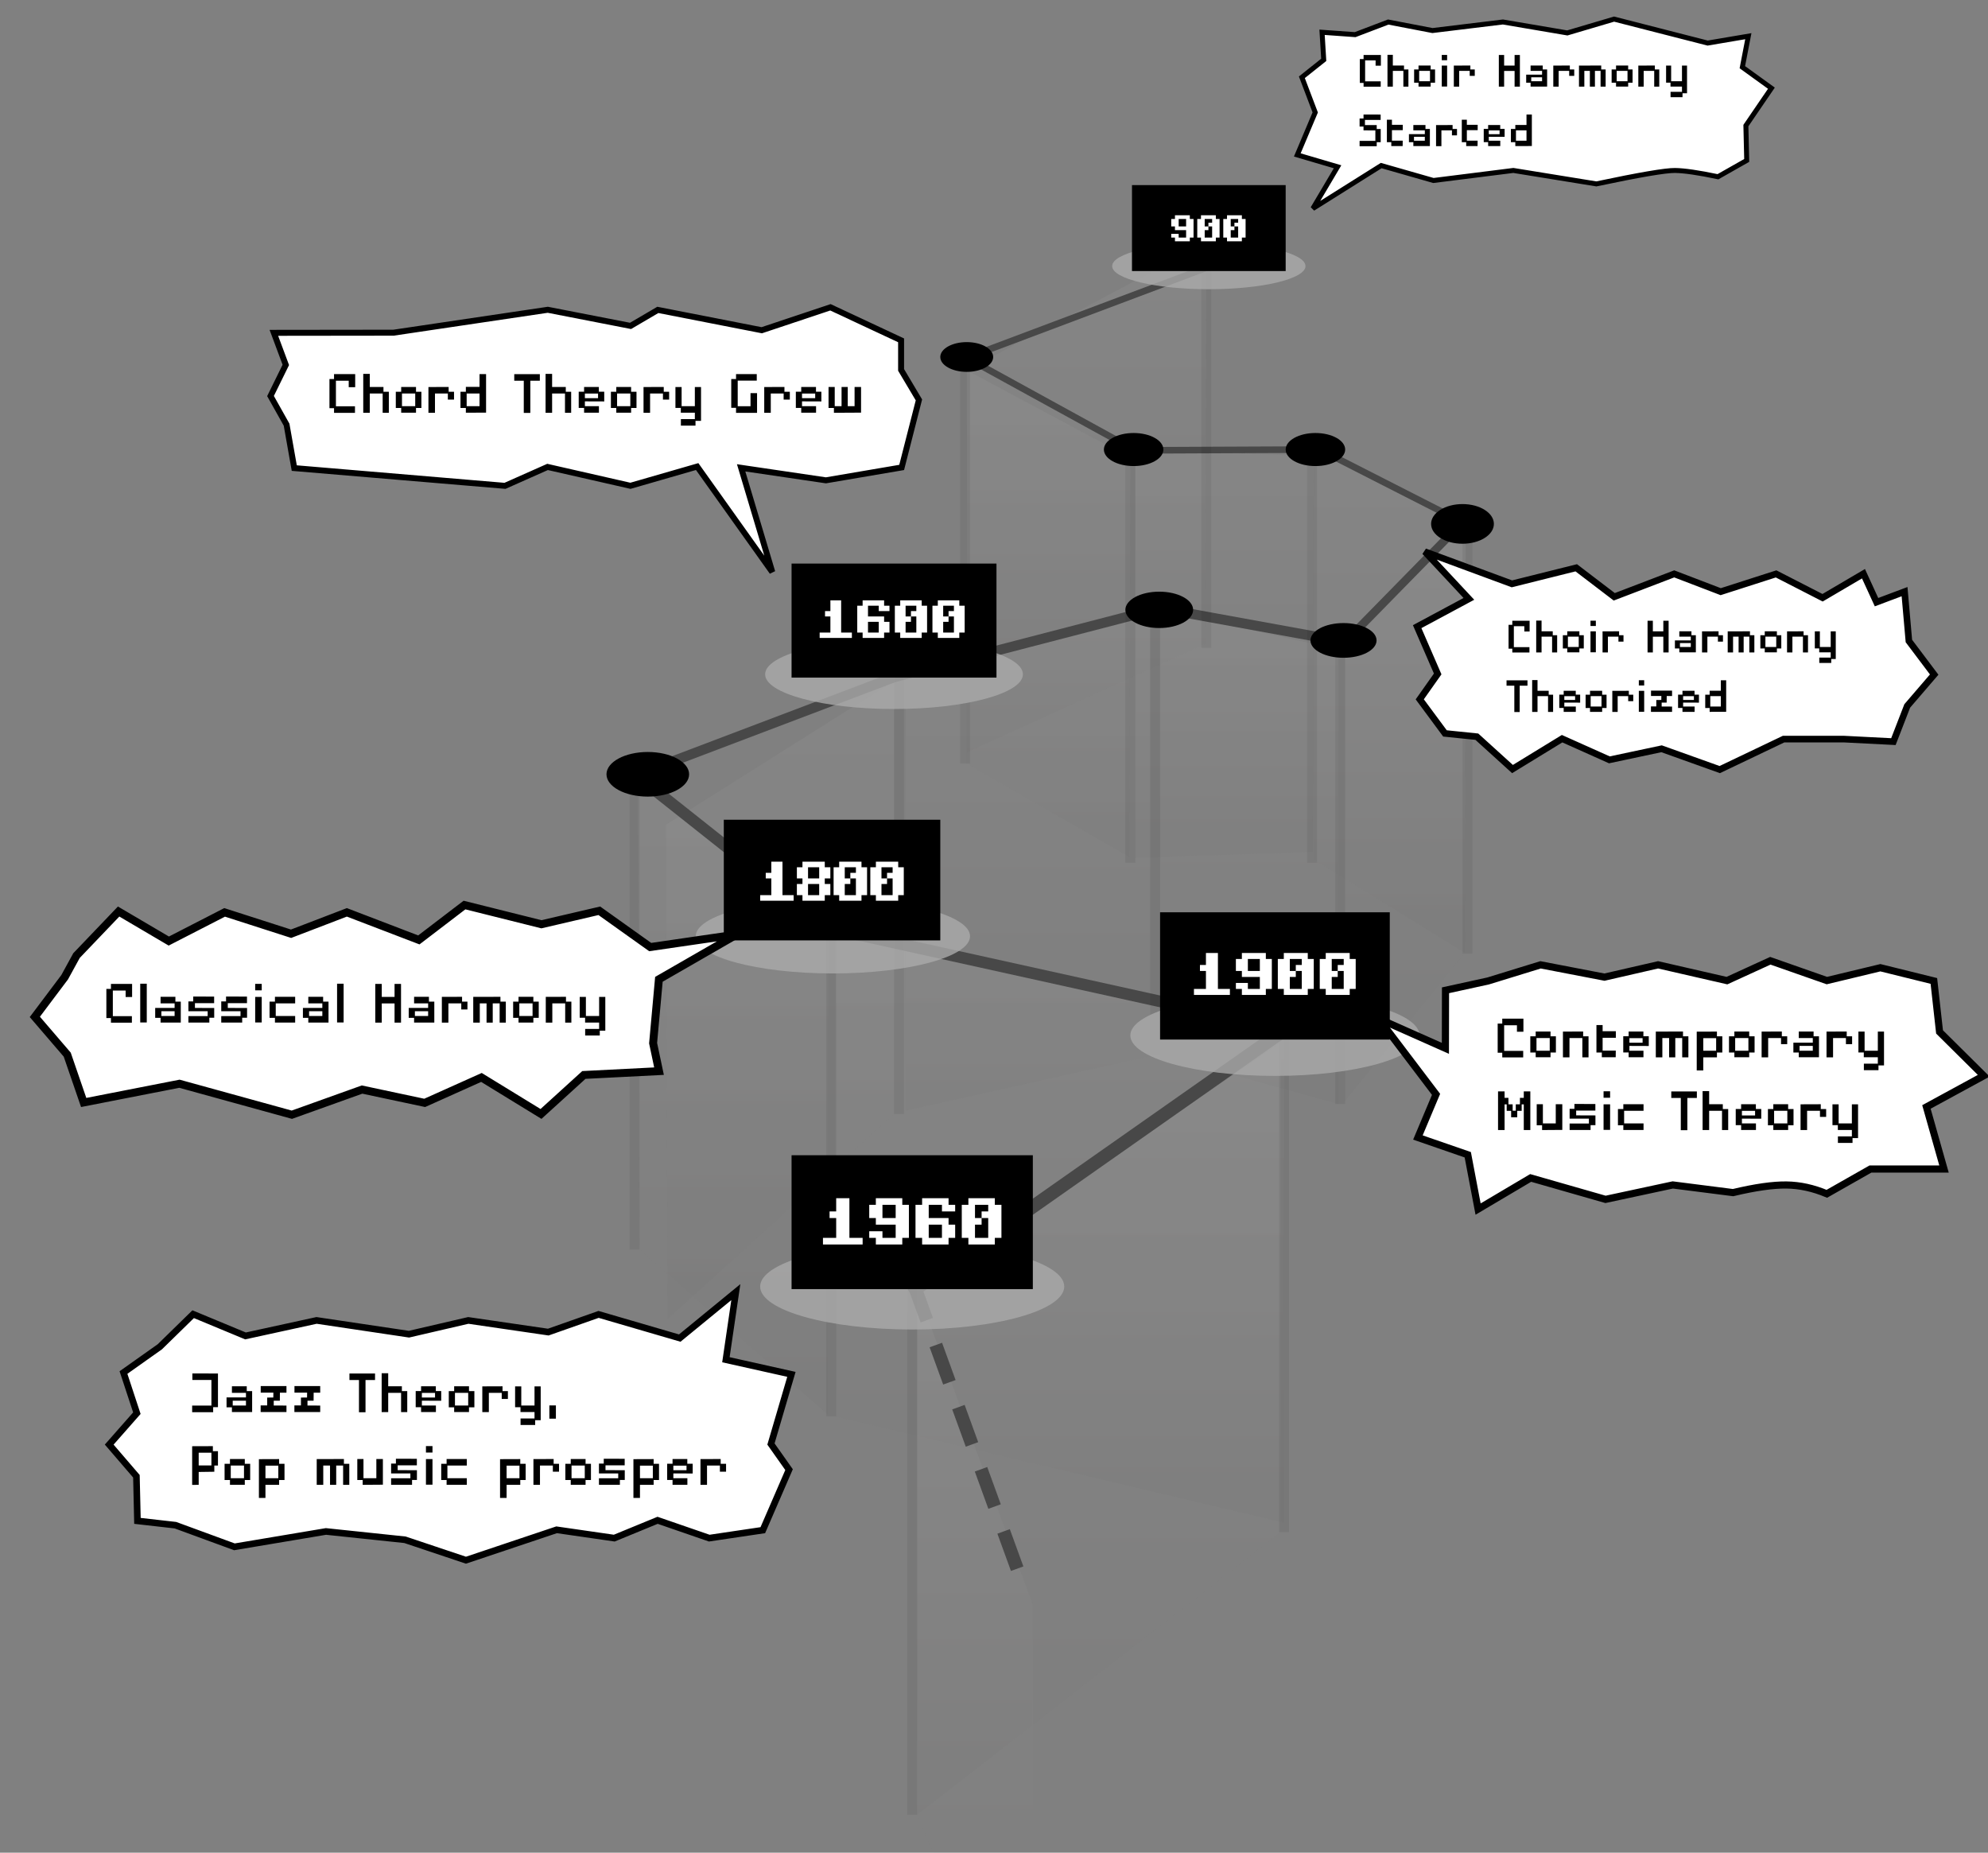 <?xml version="1.0" encoding="UTF-8"?>
<svg width="1203px" height="1121px" viewBox="0 0 1203 1121" version="1.1" xmlns="http://www.w3.org/2000/svg" xmlns:xlink="http://www.w3.org/1999/xlink">
    <rect x="0" y="0" width="1203" height="1121" fill="#808080" stroke="none"/>
    <title>intro-simplest-history_en</title>
    <defs>
        <linearGradient x1="50%" y1="0%" x2="50%" y2="100%" id="linearGradient-1">
            <stop stop-color="#D4D4D4" offset="0%"></stop>
            <stop stop-color="#5D5C5C" offset="100%"></stop>
        </linearGradient>
        <linearGradient x1="50%" y1="0%" x2="50%" y2="100%" id="linearGradient-2">
            <stop stop-color="#D4D4D4" offset="0%"></stop>
            <stop stop-color="#5D5C5C" offset="100%"></stop>
        </linearGradient>
        <linearGradient x1="50%" y1="0%" x2="50%" y2="100%" id="linearGradient-3">
            <stop stop-color="#D4D4D4" offset="0%"></stop>
            <stop stop-color="#5D5C5C" offset="100%"></stop>
        </linearGradient>
        <linearGradient x1="50%" y1="0%" x2="50%" y2="100%" id="linearGradient-4">
            <stop stop-color="#D4D4D4" offset="0%"></stop>
            <stop stop-color="#5D5C5C" offset="100%"></stop>
        </linearGradient>
        <linearGradient x1="50%" y1="0%" x2="50%" y2="100%" id="linearGradient-5">
            <stop stop-color="#D4D4D4" offset="0%"></stop>
            <stop stop-color="#5D5C5C" offset="100%"></stop>
        </linearGradient>
        <linearGradient x1="50%" y1="0%" x2="50%" y2="100%" id="linearGradient-6">
            <stop stop-color="#D4D4D4" offset="0%"></stop>
            <stop stop-color="#5D5C5C" offset="100%"></stop>
        </linearGradient>
        <linearGradient x1="50%" y1="0%" x2="50%" y2="100%" id="linearGradient-7">
            <stop stop-color="#D4D4D4" offset="0%"></stop>
            <stop stop-color="#5D5C5C" offset="100%"></stop>
        </linearGradient>
        <linearGradient x1="50%" y1="0%" x2="50%" y2="100%" id="linearGradient-8">
            <stop stop-color="#D4D4D4" offset="0%"></stop>
            <stop stop-color="#5D5C5C" offset="100%"></stop>
        </linearGradient>
        <linearGradient x1="50%" y1="0%" x2="50%" y2="100%" id="linearGradient-9">
            <stop stop-color="#D4D4D4" offset="0%"></stop>
            <stop stop-color="#5D5C5C" offset="100%"></stop>
        </linearGradient>
        <linearGradient x1="50%" y1="0%" x2="50%" y2="100%" id="linearGradient-10">
            <stop stop-color="#D4D4D4" offset="0%"></stop>
            <stop stop-color="#5D5C5C" offset="100%"></stop>
        </linearGradient>
        <linearGradient x1="50%" y1="0%" x2="50%" y2="100%" id="linearGradient-11">
            <stop stop-color="#D4D4D4" offset="0%"></stop>
            <stop stop-color="#5D5C5C" offset="100%"></stop>
        </linearGradient>
        <linearGradient x1="50%" y1="0%" x2="50%" y2="100%" id="linearGradient-12">
            <stop stop-color="#D4D4D4" offset="0%"></stop>
            <stop stop-color="#5D5C5C" offset="100%"></stop>
        </linearGradient>
    </defs>
    <g id="intro-simplest-history_en" stroke="none" stroke-width="1" fill="none" fill-rule="evenodd">
        <polygon id="glass" fill="url(#linearGradient-1)" fill-rule="nonzero" opacity="0.063" points="585 224 730 147 729.37 389.5 585 455.17"></polygon>
        <polygon id="glass" fill="url(#linearGradient-2)" fill-rule="nonzero" opacity="0.063" points="585 224 684 277 683.37 518.5 585 462"></polygon>
        <polygon id="glass" fill="url(#linearGradient-3)" fill-rule="nonzero" opacity="0.063" points="687 272 795 276 794.37 515.453 687 519"></polygon>
        <polygon id="glass" fill="url(#linearGradient-4)" fill-rule="nonzero" opacity="0.063" points="795 272 887 316 886.37 576.453 795 520"></polygon>
        <polygon id="glass" fill="url(#linearGradient-5)" fill-rule="nonzero" opacity="0.063" points="814 393 887 316 886.37 576.453 814 666"></polygon>
        <polygon id="glass" fill="url(#linearGradient-6)" fill-rule="nonzero" opacity="0.063" points="702 369 810 393 810 668 702 638"></polygon>
        <polygon id="glass" fill="url(#linearGradient-7)" fill-rule="nonzero" opacity="0.063" points="548 404 696 371 696 639 548 672"></polygon>
        <polygon id="glass" fill="url(#linearGradient-8)" fill-rule="nonzero" opacity="0.063" points="403 499 541 412 541 674 404 798"></polygon>
        <polygon id="glass" fill="url(#linearGradient-9)" fill-rule="nonzero" opacity="0.063" points="386 469 501 560 501 856 387 756"></polygon>
        <polygon id="glass" fill="url(#linearGradient-10)" fill-rule="nonzero" opacity="0.063" points="505.669 566.091 777 621.4 777 921.294 505.669 857"></polygon>
        <polygon id="glass" fill="url(#linearGradient-11)" fill-rule="nonzero" opacity="0.063" points="555 780 775 631 775 927 555 1098"></polygon>
        <polygon id="glass" fill="url(#linearGradient-12)" fill-rule="nonzero" opacity="0.063" points="555 780 625 971 625 1267 555 1098"></polygon>
        <line x1="554" y1="780" x2="778" y2="622.728" id="Line" stroke="#484848" stroke-width="8" stroke-linecap="square" fill-rule="nonzero"></line>
        <line x1="554" y1="780" x2="622" y2="967" id="Line" stroke="#484848" stroke-width="8" stroke-linecap="square" stroke-dasharray="16,24" fill-rule="nonzero"></line>
        <line x1="778" y1="622.728" x2="505.5" y2="562.5" id="Line" stroke="#484848" stroke-width="7" stroke-linecap="square" fill-rule="nonzero"></line>
        <line x1="501.5" y1="561.5" x2="385.5" y2="469.5" id="Line" stroke="#484848" stroke-width="7" stroke-linecap="square" fill-rule="nonzero"></line>
        <line x1="385" y1="469" x2="541.25" y2="409.728" id="Line" stroke="#484848" stroke-width="6" stroke-linecap="square" fill-rule="nonzero"></line>
        <polyline id="Line" stroke="#484848" stroke-width="6" stroke-linecap="square" fill-rule="nonzero" points="541.25 409.728 702 368 814 388.4"></polyline>
        <line x1="814" y1="388.4" x2="885" y2="316" id="Line" stroke="#484848" stroke-width="5" stroke-linecap="square" fill-rule="nonzero"></line>
        <polyline id="Line" stroke="#484848" stroke-width="4" stroke-linecap="square" fill-rule="nonzero" points="885 316 798.625 272 687 272.5"></polyline>
        <line x1="687" y1="272.5" x2="585" y2="216.5" id="Line" stroke="#484848" stroke-width="4" stroke-linecap="square" fill-rule="nonzero"></line>
        <line x1="585" y1="216.5" x2="730" y2="162" id="Line" stroke="#484848" stroke-width="4" stroke-linecap="square" fill-rule="nonzero"></line>
        <rect id="Rectangle" fill="#000000" fill-rule="nonzero" opacity="0.063" x="549" y="778" width="6" height="320"></rect>
        <rect id="Rectangle" fill="#000000" fill-rule="nonzero" opacity="0.063" x="774" y="627" width="6" height="300"></rect>
        <rect id="Rectangle" fill="#000000" fill-rule="nonzero" opacity="0.063" x="500" y="562" width="6" height="295"></rect>
        <rect id="Rectangle" fill="#000000" fill-rule="nonzero" opacity="0.063" x="381" y="466" width="6" height="290"></rect>
        <rect id="Rectangle" fill="#000000" fill-rule="nonzero" opacity="0.063" x="541" y="394" width="6" height="280"></rect>
        <rect id="Rectangle" fill="#000000" fill-rule="nonzero" opacity="0.063" x="696" y="368" width="6" height="270"></rect>
        <rect id="Rectangle" fill="#000000" fill-rule="nonzero" opacity="0.063" x="808" y="393" width="6" height="275"></rect>
        <rect id="Rectangle" fill="#000000" fill-rule="nonzero" opacity="0.063" x="885" y="317" width="6" height="260"></rect>
        <rect id="Rectangle" fill="#000000" fill-rule="nonzero" opacity="0.063" x="791" y="272" width="6" height="250"></rect>
        <rect id="Rectangle" fill="#000000" fill-rule="nonzero" opacity="0.063" x="681" y="272" width="6" height="250"></rect>
        <rect id="Rectangle" fill="#000000" fill-rule="nonzero" opacity="0.063" x="581" y="222" width="6" height="240"></rect>
        <rect id="Rectangle" fill="#000000" fill-rule="nonzero" opacity="0.063" x="727" y="162" width="6" height="230"></rect>
        <ellipse id="さら" fill="#AAAAAA" fill-rule="nonzero" opacity="0.8" cx="552" cy="778.45" rx="92" ry="26"></ellipse>
        <rect id="プレート" fill="#000000" fill-rule="nonzero" x="479" y="699" width="146" height="81"></rect>
        <ellipse id="さら" fill="#AAAAAA" fill-rule="nonzero" opacity="0.8" cx="771.5" cy="626.5" rx="87.5" ry="24.5"></ellipse>
        <rect id="プレート" fill="#000000" fill-rule="nonzero" x="702" y="552" width="139" height="77"></rect>
        <ellipse id="Oval" fill="#000000" fill-rule="nonzero" cx="585" cy="216" rx="16" ry="9"></ellipse>
        <ellipse id="Oval" fill="#000000" fill-rule="nonzero" cx="686" cy="272" rx="18" ry="10"></ellipse>
        <ellipse id="Oval" fill="#000000" fill-rule="nonzero" cx="796" cy="272" rx="18" ry="10"></ellipse>
        <ellipse id="Oval" fill="#000000" fill-rule="nonzero" cx="885" cy="317" rx="19" ry="12"></ellipse>
        <path d="M1165.786,333.798 L1139.126,362.36 L1170.433,379.167 L1158.011,407.786 L1168.863,423.152 L1153.601,443.772 L1134.321,445.749 L1112.744,465.33 L1082.722,446.957 L1054.111,459.764 L1022.53,453.057 L987.325,465.654 L948.693,447.214 L912.144,447.214 L882.242,448.735 L873.874,427.137 L857.566,408.169 L872.871,387.845 L875.491,357.984 L892.459,364.354 L900.354,347.139 L925.101,361.681 L953.24,347.248 L986.744,358.001 L1014.873,347.232 L1051.161,361.109 L1074.173,343.553 L1113.093,353.269 L1165.786,333.798 Z" id="Path" stroke="#000000" stroke-width="4" fill="#FFFFFF" transform="translate(1014, 398.409) scale(-1, 1) translate(-1014, -398.409) "></path>
        <ellipse id="Oval" fill="#000000" fill-rule="nonzero" cx="813" cy="387.5" rx="20" ry="10.5"></ellipse>
        <ellipse id="Oval" fill="#000000" fill-rule="nonzero" cx="392" cy="468.5" rx="25" ry="13.5"></ellipse>
        <ellipse id="Oval" fill="#000000" fill-rule="nonzero" cx="701.5" cy="369" rx="20.5" ry="11"></ellipse>
        <path d="M976.726,11.556 L1033.358,26.06 L1057.967,21.894 L1054.346,40.656 L1071.937,53.361 L1056.489,75.982 L1056.985,97.073 L1039.587,106.94 C1027.867,104.479 1019.196,103.221 1013.577,103.146 C1007.912,103.07 992.053,105.763 966.001,111.272 L966.001,111.272 L915.772,103.13 L867.423,109.213 L835.813,100.176 L794.447,126.164 L809.405,100.908 L785.035,93.734 L795.88,68.029 L787.799,46.746 L801.033,36.212 L800.017,19.529 L820.037,20.955 L840.049,13.337 L866.83,18.484 L909.455,13.299 L948.428,19.927 L976.726,11.556 Z" id="Path" stroke="#000000" stroke-width="3" fill="#FFFFFF"></path>
        <path d="M522,753 L522,749 L514,749 L514,725 L506,725 L506,733 L502,733 L502,737 L506,737 L506,749 L498,749 L498,753 L522,753 Z M546,753 L546,749 L550,749 L550,729 L546,729 L546,725 L530,725 L530,729 L526,729 L526,737 L530,737 L530,741 L542,741 L542,749 L534,749 L534,745 L526,745 L526,749 L530,749 L530,753 L546,753 Z M542,737 L534,737 L534,729 L542,729 L542,737 Z M574,753 L574,749 L578,749 L578,741 L574,741 L574,737 L562,737 L562,729 L570,729 L570,733 L578,733 L578,729 L574,729 L574,725 L558,725 L558,729 L554,729 L554,749 L558,749 L558,753 L574,753 Z M570,749 L562,749 L562,741 L570,741 L570,749 Z M602,753 L602,749 L606,749 L606,729 L602,729 L602,725 L586,725 L586,729 L582,729 L582,749 L586,749 L586,753 L602,753 Z M594,737 L590,737 L590,729 L598,729 L598,733 L594,733 L594,737 Z M594,737 L598,737 L598,749 L590,749 L590,741 L594,741 L594,737 Z" id="1960" fill="#FFFFFF" fill-rule="nonzero"></path>
        <path d="M744.25,602 L744.25,598.375 L737,598.375 L737,576.625 L729.75,576.625 L729.75,583.875 L726.125,583.875 L726.125,587.5 L729.75,587.5 L729.75,598.375 L722.5,598.375 L722.5,602 L744.25,602 Z M766,602 L766,598.375 L769.625,598.375 L769.625,580.25 L766,580.25 L766,576.625 L751.5,576.625 L751.5,580.25 L747.875,580.25 L747.875,587.5 L751.5,587.5 L751.5,591.125 L762.375,591.125 L762.375,598.375 L755.125,598.375 L755.125,594.75 L747.875,594.75 L747.875,598.375 L751.5,598.375 L751.5,602 L766,602 Z M762.375,587.5 L755.125,587.5 L755.125,580.25 L762.375,580.25 L762.375,587.5 Z M791.375,602 L791.375,598.375 L795,598.375 L795,580.25 L791.375,580.25 L791.375,576.625 L776.875,576.625 L776.875,580.25 L773.25,580.25 L773.25,598.375 L776.875,598.375 L776.875,602 L791.375,602 Z M784.125,587.5 L780.5,587.5 L780.5,580.25 L787.75,580.25 L787.75,583.875 L784.125,583.875 L784.125,587.5 Z M784.125,587.5 L787.75,587.5 L787.75,598.375 L780.5,598.375 L780.5,591.125 L784.125,591.125 L784.125,587.5 Z M816.75,602 L816.75,598.375 L820.375,598.375 L820.375,580.25 L816.75,580.25 L816.75,576.625 L802.25,576.625 L802.25,580.25 L798.625,580.25 L798.625,598.375 L802.25,598.375 L802.25,602 L816.75,602 Z M809.5,587.5 L805.875,587.5 L805.875,580.25 L813.125,580.25 L813.125,583.875 L809.5,583.875 L809.5,587.5 Z M809.5,587.5 L813.125,587.5 L813.125,598.375 L805.875,598.375 L805.875,591.125 L809.5,591.125 L809.5,587.5 Z" id="1900" fill="#FFFFFF" fill-rule="nonzero"></path>
        <path d="M1071.287,581.326 L1105.49,593.322 L1137.876,585.541 L1170.243,593.544 L1173.678,624.389 L1200.419,650.91 L1165.742,669.784 L1176.38,707.344 L1131.863,707.344 L1105.47,722.336 C1097.262,718.881 1089.125,717.108 1081.065,717.001 C1072.897,716.891 1062.112,718.419 1048.712,721.617 L1048.712,721.617 L1012.245,716.971 L971.55,725.706 L926.255,712.736 L894.437,731.574 L888.192,698.707 L858.018,688.269 L868.998,662.156 L834.291,616.382 L874.654,634.321 L874.721,599.192 L900.512,593.549 L932.235,583.789 L970.904,591.233 L1003.352,583.782 L1045.029,593.343 L1071.287,581.326 Z" id="Path" stroke="#000000" stroke-width="4.32" fill="#FFFFFF"></path>
        <path d="M79.807,618.805 L79.807,614.845 L68.279,614.845 L68.279,599.357 L76.023,599.357 L76.023,603.273 L79.939,603.273 L79.939,595.353 L67.135,595.353 L67.135,598.345 L64.363,598.345 L64.363,615.989 L67.135,615.989 L67.135,618.805 L79.807,618.805 Z M88.816,618.673 L88.816,595.221 L84.856,595.221 L84.856,618.673 L88.816,618.673 Z M109.397,618.717 L109.397,606.045 L106.141,606.045 L106.141,603.141 L97.165,603.141 L97.165,607.101 L105.657,607.101 L105.657,609.873 L93.909,609.873 L93.909,615.857 L97.165,615.857 L97.165,618.717 L109.397,618.717 Z M105.657,614.757 L97.649,614.757 L97.649,611.853 L105.657,611.853 L105.657,614.757 Z M126.678,618.717 L126.678,615.813 L129.626,615.813 L129.626,609.917 L117.966,609.873 L117.966,606.969 L129.582,606.969 L129.582,603.009 L116.91,602.965 L116.91,605.913 L114.006,605.913 L114.006,611.853 L125.666,611.853 L125.666,611.853 L125.666,614.801 L114.006,614.801 L114.006,618.717 L126.678,618.717 Z M146.555,618.717 L146.555,615.813 L149.503,615.813 L149.503,609.917 L137.843,609.873 L137.843,606.969 L149.459,606.969 L149.459,603.009 L136.787,602.965 L136.787,605.913 L133.883,605.913 L133.883,611.853 L145.543,611.853 L145.543,611.853 L145.543,614.801 L133.883,614.801 L133.883,618.717 L146.555,618.717 Z M158.38,599.225 L158.38,595.309 L154.42,595.309 L154.42,599.225 L158.38,599.225 Z M158.38,618.673 L158.38,603.185 L154.42,603.185 L154.42,618.673 L158.38,618.673 Z M178.609,618.717 L178.609,614.757 L166.861,614.757 L166.861,607.101 L178.609,607.101 L178.609,603.141 L166.377,603.141 L166.377,606.045 L163.121,606.045 L163.121,615.857 L166.377,615.857 L166.377,618.717 L178.609,618.717 Z M198.794,618.717 L198.794,606.045 L195.538,606.045 L195.538,603.141 L186.562,603.141 L186.562,607.101 L195.054,607.101 L195.054,609.873 L183.306,609.873 L183.306,615.857 L186.562,615.857 L186.562,618.717 L198.794,618.717 Z M195.054,614.757 L187.046,614.757 L187.046,611.853 L195.054,611.853 L195.054,614.757 Z M207.935,618.673 L207.935,595.221 L203.975,595.221 L203.975,618.673 L207.935,618.673 Z M231.013,618.761 L231.013,607.145 L238.757,607.145 L238.757,618.761 L242.673,618.761 L242.673,595.353 L238.757,595.353 L238.757,603.185 L231.013,603.185 L231.013,595.353 L227.097,595.353 L227.097,618.761 L231.013,618.761 Z M262.814,618.717 L262.814,606.045 L259.558,606.045 L259.558,603.141 L250.582,603.141 L250.582,607.101 L259.074,607.101 L259.074,609.873 L247.326,609.873 L247.326,615.857 L250.582,615.857 L250.582,618.717 L262.814,618.717 Z M259.074,614.757 L251.066,614.757 L251.066,611.853 L259.074,611.853 L259.074,614.757 Z M271.339,618.761 L271.339,607.101 L279.127,607.101 L279.127,610.797 L282.867,610.797 L282.867,606.045 L279.611,606.045 L279.611,603.141 L267.379,603.185 L267.379,618.761 L271.339,618.761 Z M290.336,618.761 L290.336,607.101 L294.428,607.101 L294.428,618.761 L298.168,618.761 L298.168,607.101 L302.348,607.101 L302.348,618.761 L306.088,618.761 L306.088,606.045 L302.832,606.045 L302.832,603.141 L286.376,603.185 L286.376,618.761 L290.336,618.761 Z M322.753,618.717 L322.753,615.857 L326.009,615.857 L326.009,606.045 L322.753,606.045 L322.753,603.141 L313.777,603.141 L313.777,606.045 L310.521,606.045 L310.521,615.857 L313.777,615.857 L313.777,618.717 L322.753,618.717 Z M322.269,614.757 L314.261,614.757 L314.261,607.101 L322.269,607.101 L322.269,614.757 Z M334.226,618.761 L334.226,607.101 L342.014,607.101 L342.014,618.761 L345.754,618.761 L345.754,606.045 L342.498,606.045 L342.498,603.141 L330.266,603.185 L330.266,618.761 L334.226,618.761 Z M362.947,626.549 L362.947,623.645 L366.291,623.645 L366.291,603.185 L362.551,603.185 L362.551,614.757 L354.543,614.757 L354.543,603.185 L350.803,603.185 L350.803,615.813 L354.059,615.813 L354.059,618.717 L362.551,618.717 L362.551,622.589 L354.103,622.589 L354.103,626.549 L362.947,626.549 Z" id="Combined-Shape" fill="#000000" fill-rule="nonzero"></path>
        <path d="M128,623.561 L128,610.217 L120,610.217 L120,602.217 L133.344,602.217 L133.344,599.561 L120,599.561 L120,591.561 L117.344,591.561 L117.344,599.561 L104,599.561 L104,602.217 L117.344,602.217 L117.344,610.217 L109.344,610.217 L109.344,623.561 L128,623.561 Z M125.344,620.873 L112,620.873 L112,612.873 L125.344,612.873 L125.344,620.873 Z M164.511,615.561 L164.511,612.873 L161.823,612.873 L161.823,596.873 L153.823,596.873 L153.823,591.561 L151.167,591.561 L151.167,596.873 L148.511,596.873 L148.511,591.561 L145.823,591.561 L145.823,596.873 L137.823,596.873 L137.823,612.873 L135.167,612.873 L135.167,615.561 L164.511,615.561 Z M159.167,604.873 L153.823,604.873 L153.823,599.561 L159.167,599.561 L159.167,604.873 Z M145.823,604.873 L140.511,604.873 L140.511,599.561 L145.823,599.561 L145.823,604.873 Z M151.167,604.873 L148.511,604.873 L148.511,599.561 L151.167,599.561 L151.167,604.873 Z M159.167,612.873 L153.823,612.873 L153.823,607.561 L159.167,607.561 L159.167,612.873 Z M145.823,612.873 L140.511,612.873 L140.511,607.561 L145.823,607.561 L145.823,612.873 Z M151.167,612.873 L148.511,612.873 L148.511,607.561 L151.167,607.561 L151.167,612.873 Z M159.167,620.873 L159.167,618.217 L153.823,618.217 L153.823,620.873 L159.167,620.873 Z M145.823,620.873 L145.823,618.217 L140.511,618.217 L140.511,620.873 L145.823,620.873 Z M140.511,623.561 L140.511,620.873 L135.167,620.873 L135.167,623.561 L140.511,623.561 Z M159.167,620.873 L159.167,623.561 L164.511,623.561 L164.511,620.873 L159.167,620.873 Z M192.989,596.873 L192.989,594.217 L184.989,594.217 L184.989,596.873 L192.989,596.873 Z M168.989,599.561 L168.989,596.873 L166.333,596.873 L166.333,599.561 L168.989,599.561 Z M176.989,618.217 L176.989,599.561 L184.989,599.561 L184.989,596.873 L174.333,596.873 L174.333,618.217 L176.989,618.217 Z M195.677,602.217 L195.677,599.561 L190.333,599.561 L190.333,602.217 L195.677,602.217 Z M187.677,612.873 L187.677,618.217 L190.333,618.217 L190.333,612.873 L187.677,612.873 Z M168.989,607.561 L168.989,604.873 L166.333,604.873 L166.333,607.561 L168.989,607.561 Z M195.677,610.217 L195.677,607.561 L192.989,607.561 L192.989,610.217 L195.677,610.217 Z M192.989,612.873 L192.989,610.217 L190.333,610.217 L190.333,612.873 L192.989,612.873 Z M171.677,618.217 L171.677,612.873 L168.989,612.873 L168.989,618.217 L171.677,618.217 Z M192.989,620.873 L192.989,618.217 L190.333,618.217 L190.333,620.873 L192.989,620.873 Z M174.333,623.561 L174.333,618.217 L171.677,618.217 L171.677,623.561 L174.333,623.561 Z M168.989,623.561 L168.989,618.217 L166.333,618.217 L166.333,623.561 L168.989,623.561 Z M195.677,623.561 L195.677,620.873 L192.989,620.873 L192.989,623.561 L195.677,623.561 Z M168.989,599.561 L168.989,602.217 L171.677,602.217 L171.677,599.561 L168.989,599.561 Z M187.677,612.873 L187.677,604.873 L190.333,604.873 L190.333,602.217 L179.677,602.217 L179.677,623.561 L182.333,623.561 L182.333,604.873 L184.989,604.873 L184.989,612.873 L187.677,612.873 Z M168.989,607.561 L168.989,610.217 L171.677,610.217 L171.677,607.561 L168.989,607.561 Z M226.844,623.561 L226.844,620.873 L218.844,620.873 L218.844,615.561 L226.844,615.561 L226.844,612.873 L218.844,612.873 L218.844,610.217 L226.844,610.217 L226.844,594.217 L208.156,594.217 L208.156,610.217 L216.156,610.217 L216.156,612.873 L208.156,612.873 L208.156,615.561 L216.156,615.561 L216.156,620.873 L208.156,620.873 L208.156,623.561 L226.844,623.561 Z M205.5,620.873 L205.5,618.217 L202.844,618.217 L202.844,610.217 L205.5,610.217 L205.5,607.561 L202.844,607.561 L202.844,599.561 L205.5,599.561 L205.5,596.873 L197.5,596.873 L197.5,599.561 L200.156,599.561 L200.156,607.561 L197.5,607.561 L197.5,610.217 L200.156,610.217 L200.156,618.217 L197.5,618.217 L197.5,620.873 L205.5,620.873 Z M224.156,599.561 L218.844,599.561 L218.844,596.873 L224.156,596.873 L224.156,599.561 Z M216.156,599.561 L210.844,599.561 L210.844,596.873 L216.156,596.873 L216.156,599.561 Z M224.156,607.561 L218.844,607.561 L218.844,602.217 L224.156,602.217 L224.156,607.561 Z M216.156,607.561 L210.844,607.561 L210.844,602.217 L216.156,602.217 L216.156,607.561 Z M236.667,596.873 L236.667,594.217 L228.667,594.217 L228.667,596.873 L236.667,596.873 Z M252.667,596.873 L252.667,594.217 L244.667,594.217 L244.667,596.873 L252.667,596.873 Z M255.323,599.561 L255.323,596.873 L252.667,596.873 L252.667,599.561 L255.323,599.561 Z M244.667,599.561 L244.667,596.873 L242.011,596.873 L242.011,599.561 L244.667,599.561 Z M236.667,602.217 L236.667,599.561 L228.667,599.561 L228.667,602.217 L236.667,602.217 Z M258.011,604.873 L258.011,599.561 L255.323,599.561 L255.323,602.217 L242.011,602.217 L242.011,599.561 L239.323,599.561 L239.323,604.873 L258.011,604.873 Z M236.667,607.561 L236.667,604.873 L228.667,604.873 L228.667,607.561 L236.667,607.561 Z M242.011,623.561 L242.011,618.217 L244.667,618.217 L244.667,623.561 L247.323,623.561 L247.323,618.217 L250.011,618.217 L250.011,623.561 L252.667,623.561 L252.667,618.217 L255.323,618.217 L255.323,623.561 L258.011,623.561 L258.011,607.561 L239.323,607.561 L239.323,623.561 L242.011,623.561 Z M255.323,615.561 L252.667,615.561 L252.667,610.217 L255.323,610.217 L255.323,615.561 Z M250.011,615.561 L247.323,615.561 L247.323,610.217 L250.011,610.217 L250.011,615.561 Z M244.667,615.561 L242.011,615.561 L242.011,610.217 L244.667,610.217 L244.667,615.561 Z M236.667,623.561 L236.667,612.873 L228.667,612.873 L228.667,623.561 L236.667,623.561 Z M234.011,620.873 L231.323,620.873 L231.323,615.561 L234.011,615.561 L234.011,620.873 Z M267.833,604.873 L265.177,604.873 L265.177,607.561 L267.833,607.561 L267.833,604.873 Z M289.177,615.561 L289.177,604.873 L286.489,604.873 L286.489,615.561 L289.177,615.561 Z M265.177,615.561 L265.177,607.561 L262.489,607.561 L262.489,615.561 L265.177,615.561 Z M273.177,615.561 L273.177,610.217 L270.489,610.217 L270.489,615.561 L273.177,615.561 Z M286.489,618.217 L286.489,615.561 L283.833,615.561 L283.833,618.217 L286.489,618.217 Z M270.489,618.217 L270.489,615.561 L265.177,615.561 L265.177,618.217 L270.489,618.217 Z M283.833,620.873 L283.833,618.217 L278.489,618.217 L278.489,620.873 L283.833,620.873 Z M283.833,602.217 L283.833,604.873 L286.489,604.873 L286.489,602.217 L283.833,602.217 Z M267.833,604.873 L270.489,604.873 L270.489,602.217 L267.833,602.217 L267.833,604.873 Z M283.833,602.217 L283.833,599.561 L270.489,599.561 L270.489,602.217 L273.177,602.217 L273.177,610.217 L275.833,610.217 L275.833,602.217 L283.833,602.217 Z M315,623.561 L315,612.873 L320.344,612.873 L320.344,610.217 L309.656,610.217 L309.656,599.561 L317.656,599.561 L317.656,596.873 L312.344,596.873 L312.344,594.217 L309.656,594.217 L309.656,596.873 L301.656,596.873 L301.656,591.561 L299,591.561 L299,596.873 L293.656,596.873 L293.656,599.561 L301.656,599.561 L301.656,610.217 L291,610.217 L291,612.873 L296.344,612.873 L296.344,623.561 L315,623.561 Z M315,594.217 L315,591.561 L312.344,591.561 L312.344,594.217 L315,594.217 Z M307,610.217 L304.344,610.217 L304.344,599.561 L307,599.561 L307,610.217 Z M296.344,604.873 L296.344,602.217 L293.656,602.217 L293.656,604.873 L296.344,604.873 Z M317.656,604.873 L317.656,602.217 L315,602.217 L315,604.873 L317.656,604.873 Z M315,607.561 L315,604.873 L312.344,604.873 L312.344,607.561 L315,607.561 Z M312.344,615.561 L299,615.561 L299,612.873 L312.344,612.873 L312.344,615.561 Z M312.344,620.873 L299,620.873 L299,618.217 L312.344,618.217 L312.344,620.873 Z M296.344,604.873 L296.344,607.561 L299,607.561 L299,604.873 L296.344,604.873 Z M340.823,602.217 L338.167,602.217 L338.167,607.561 L346.167,607.561 L346.167,612.873 L348.823,612.873 L348.823,604.873 L340.823,604.873 L340.823,602.217 Z M340.823,618.217 L335.511,618.217 L335.511,620.873 L340.823,620.873 L340.823,618.217 Z M335.511,623.561 L335.511,620.873 L327.511,620.873 L327.511,623.561 L335.511,623.561 Z M327.511,612.873 L324.823,612.873 L324.823,618.217 L327.511,618.217 L327.511,612.873 Z M330.167,607.561 L327.511,607.561 L327.511,612.873 L330.167,612.873 L330.167,607.561 Z M343.511,599.561 L346.167,599.561 L346.167,594.217 L324.823,594.217 L324.823,596.873 L330.167,596.873 L330.167,607.561 L332.823,607.561 L332.823,596.873 L343.511,596.873 L343.511,599.561 Z M340.823,602.217 L343.511,602.217 L343.511,599.561 L340.823,599.561 L340.823,602.217 Z M348.823,620.873 L348.823,623.561 L351.511,623.561 L351.511,620.873 L348.823,620.873 Z M346.167,618.217 L346.167,620.873 L348.823,620.873 L348.823,618.217 L346.167,618.217 Z M338.167,612.873 L338.167,610.217 L335.511,610.217 L335.511,612.873 L338.167,612.873 Z M340.823,615.561 L340.823,618.217 L346.167,618.217 L346.167,612.873 L343.511,612.873 L343.511,615.561 L340.823,615.561 Z M338.167,612.873 L338.167,615.561 L340.823,615.561 L340.823,612.873 L338.167,612.873 Z" id="Combined-Shape" fill="#000000" fill-rule="nonzero"></path>
        <path d="M445.271,781.823 L439.269,822.734 L478.91,831.582 L466.533,873.735 L477.48,889.236 L461.607,925.861 L429.19,930.678 L397.938,919.889 L371.707,930.67 L336.815,925.629 L281.956,944.031 L245.073,931.672 L197.25,926.639 L141.853,935.94 L106.162,922.846 L83.169,920.236 L82.546,893.239 L66.082,874.088 L82.821,855.073 L74.722,830.473 L96.724,814.894 L116.893,795.177 L148.562,808.33 L191.562,798.943 L247.476,807.278 L283.388,798.945 L331.773,806.012 L362.213,795.299 L411.343,809.635 L445.271,781.823 Z" id="Path" stroke="#000000" stroke-width="4" fill="#FFFFFF"></path>
        <path d="M128.991,854.473 L128.991,851.437 L131.895,851.437 L131.895,831.065 L116.407,831.021 L116.407,834.981 L127.935,834.981 L127.935,850.469 L116.275,850.469 L116.275,854.473 L128.991,854.473 Z M152.577,854.385 L152.577,841.713 L149.321,841.713 L149.321,838.809 L140.345,838.809 L140.345,842.769 L148.837,842.769 L148.837,845.541 L137.089,845.541 L137.089,851.525 L140.345,851.525 L140.345,854.385 L152.577,854.385 Z M148.837,850.425 L140.829,850.425 L140.829,847.521 L148.837,847.521 L148.837,850.425 Z M173.348,854.385 L173.348,850.469 L165.648,850.425 L165.648,847.521 L169.344,847.521 L169.388,842.681 L173.348,842.681 L173.348,838.677 L157.772,838.677 L157.772,842.637 L165.428,842.637 L165.384,845.585 L161.688,845.629 L161.688,850.381 L157.728,850.381 L157.728,854.385 L173.348,854.385 Z M193.767,854.385 L193.767,850.469 L186.067,850.425 L186.067,847.521 L189.763,847.521 L189.807,842.681 L193.767,842.681 L193.767,838.677 L178.191,838.677 L178.191,842.637 L185.847,842.637 L185.803,845.585 L182.107,845.629 L182.107,850.381 L178.147,850.381 L178.147,854.385 L193.767,854.385 Z M221.184,854.517 L221.184,835.025 L226.948,835.025 L226.948,831.065 L211.46,831.065 L211.46,831.065 L211.46,835.025 L217.224,835.025 L217.224,854.517 L221.184,854.517 Z M234.915,854.429 L234.915,842.769 L242.703,842.769 L242.703,854.429 L246.443,854.429 L246.443,841.713 L243.187,841.713 L243.187,838.809 L234.915,838.809 L234.915,830.889 L230.955,830.889 L230.955,854.429 L234.915,854.429 Z M263.781,854.385 L263.781,850.425 L255.289,850.425 L255.289,847.521 L266.993,847.565 L266.993,841.669 L263.737,841.669 L263.737,838.809 L254.805,838.809 L254.805,841.669 L251.549,841.669 L251.549,851.481 L254.805,851.481 L254.805,854.385 L263.781,854.385 Z M263.253,845.585 L255.289,845.585 L255.289,842.813 L263.253,842.813 L263.253,845.585 Z M283.804,854.385 L283.804,851.525 L287.06,851.525 L287.06,841.713 L283.804,841.713 L283.804,838.809 L274.828,838.809 L274.828,841.713 L271.572,841.713 L271.572,851.525 L274.828,851.525 L274.828,854.385 L283.804,854.385 Z M283.32,850.425 L275.312,850.425 L275.312,842.769 L283.32,842.769 L283.32,850.425 Z M295.819,854.429 L295.819,842.769 L303.607,842.769 L303.607,846.465 L307.347,846.465 L307.347,841.713 L304.091,841.713 L304.091,838.809 L291.859,838.853 L291.859,854.429 L295.819,854.429 Z M323.849,862.217 L323.849,859.313 L327.193,859.313 L327.193,838.853 L323.453,838.853 L323.453,850.425 L315.445,850.425 L315.445,838.853 L311.705,838.853 L311.705,851.481 L314.961,851.481 L314.961,854.385 L323.453,854.385 L323.453,858.257 L315.005,858.257 L315.005,862.217 L323.849,862.217 Z M336.392,858.389 L336.392,850.381 L332.432,850.381 L332.432,858.389 L336.392,858.389 Z M116.275,898.473 L120.235,898.429 L120.235,890.641 L129.695,890.509 L129.695,886.769 L131.895,886.769 L131.895,878.057 L128.815,878.057 L128.815,875.021 C124.635,875.021 120.455,875.065 116.275,875.065 L116.275,898.473 Z M127.935,886.681 L120.235,886.681 L120.235,878.981 L127.935,878.981 L127.935,886.681 Z M148.133,898.385 L148.133,895.525 L151.389,895.525 L151.389,885.713 L148.133,885.713 L148.133,882.809 L139.157,882.809 L139.157,885.713 L135.901,885.713 L135.901,895.525 L139.157,895.525 L139.157,898.385 L148.133,898.385 Z M147.649,894.425 L139.641,894.425 L139.641,886.769 L147.649,886.769 L147.649,894.425 Z M160.632,906.349 L160.632,898.429 L168.904,898.429 L168.904,895.525 L172.16,895.525 L172.16,885.713 L168.904,885.713 L168.904,882.853 C164.768,882.853 160.764,882.897 156.672,882.897 L156.672,906.349 L156.672,906.349 L160.632,906.349 Z M168.42,894.425 L160.632,894.425 L160.632,886.813 L168.42,886.813 L168.42,894.425 Z M195.617,898.429 L195.617,886.769 L199.709,886.769 L199.709,898.429 L203.449,898.429 L203.449,886.769 L207.629,886.769 L207.629,898.429 L211.369,898.429 L211.369,885.713 L208.113,885.713 L208.113,882.809 L191.657,882.853 L191.657,898.429 L195.617,898.429 Z M219.468,898.429 L231.7,898.341 L231.7,882.809 L227.74,882.809 L227.74,894.425 L219.952,894.425 L219.952,882.809 L216.212,882.809 L216.212,895.525 L219.468,895.525 L219.468,898.429 Z M249.347,898.385 L249.347,895.481 L252.295,895.481 L252.295,889.585 L240.635,889.541 L240.635,886.637 L252.251,886.637 L252.251,882.677 L239.579,882.633 L239.579,885.581 L236.675,885.581 L236.675,891.521 L248.335,891.521 L248.335,891.521 L248.335,894.469 L236.675,894.469 L236.675,898.385 L249.347,898.385 Z M261.713,878.893 L261.713,874.977 L257.753,874.977 L257.753,878.893 L261.713,878.893 Z M261.713,898.341 L261.713,882.853 L257.753,882.853 L257.753,898.341 L261.713,898.341 Z M282.484,898.385 L282.484,894.425 L270.736,894.425 L270.736,886.769 L282.484,886.769 L282.484,882.809 L270.252,882.809 L270.252,885.713 L266.996,885.713 L266.996,895.525 L270.252,895.525 L270.252,898.385 L282.484,898.385 Z M306.557,906.349 L306.557,898.429 L314.829,898.429 L314.829,895.525 L318.085,895.525 L318.085,885.713 L314.829,885.713 L314.829,882.853 C310.693,882.853 306.689,882.897 302.597,882.897 L302.597,906.349 L302.597,906.349 L306.557,906.349 Z M314.345,894.425 L306.557,894.425 L306.557,886.813 L314.345,886.813 L314.345,894.425 Z M326.756,898.429 L326.756,886.769 L334.544,886.769 L334.544,890.465 L338.284,890.465 L338.284,885.713 L335.028,885.713 L335.028,882.809 L322.796,882.853 L322.796,898.429 L326.756,898.429 Z M354.347,898.385 L354.347,895.525 L357.603,895.525 L357.603,885.713 L354.347,885.713 L354.347,882.809 L345.371,882.809 L345.371,885.713 L342.115,885.713 L342.115,895.525 L345.371,895.525 L345.371,898.385 L354.347,898.385 Z M353.863,894.425 L345.855,894.425 L345.855,886.769 L353.863,886.769 L353.863,894.425 Z M375.117,898.385 L375.117,895.481 L378.065,895.481 L378.065,889.585 L366.405,889.541 L366.405,886.637 L378.021,886.637 L378.021,882.677 L365.349,882.633 L365.349,885.581 L362.445,885.581 L362.445,891.521 L374.105,891.521 L374.105,891.521 L374.105,894.469 L362.445,894.469 L362.445,898.385 L375.117,898.385 Z M387.264,906.349 L387.264,898.429 L395.536,898.429 L395.536,895.525 L398.792,895.525 L398.792,885.713 L395.536,885.713 L395.536,882.853 C391.4,882.853 387.396,882.897 383.304,882.897 L383.304,906.349 L383.304,906.349 L387.264,906.349 Z M395.052,894.425 L387.264,894.425 L387.264,886.813 L395.052,886.813 L395.052,894.425 Z M415.955,898.385 L415.955,894.425 L407.463,894.425 L407.463,891.521 L419.167,891.565 L419.167,885.669 L415.911,885.669 L415.911,882.809 L406.979,882.809 L406.979,885.669 L403.723,885.669 L403.723,895.481 L406.979,895.481 L406.979,898.385 L415.955,898.385 Z M415.427,889.585 L407.463,889.585 L407.463,886.813 L415.427,886.813 L415.427,889.585 Z M427.837,898.429 L427.837,886.769 L435.625,886.769 L435.625,890.465 L439.365,890.465 L439.365,885.713 L436.109,885.713 L436.109,882.809 L423.877,882.853 L423.877,898.429 L427.837,898.429 Z" id="Combined-Shape" fill="#000000" fill-rule="nonzero"></path>
        <path d="M835.511,52.465 L835.511,49.225 L826.079,49.225 L826.079,36.553 L832.415,36.553 L832.415,39.757 L835.619,39.757 L835.619,33.277 L825.143,33.277 L825.143,35.725 L822.875,35.725 L822.875,50.161 L825.143,50.161 L825.143,52.465 L835.511,52.465 Z M842.846,52.429 L842.846,42.889 L849.218,42.889 L849.218,52.429 L852.278,52.429 L852.278,42.025 L849.614,42.025 L849.614,39.649 L842.846,39.649 L842.846,33.169 L839.606,33.169 L839.606,52.429 L842.846,52.429 Z M865.733,52.393 L865.733,50.053 L868.397,50.053 L868.397,42.025 L865.733,42.025 L865.733,39.649 L858.389,39.649 L858.389,42.025 L855.725,42.025 L855.725,50.053 L858.389,50.053 L858.389,52.393 L865.733,52.393 Z M865.337,49.153 L858.785,49.153 L858.785,42.889 L865.337,42.889 L865.337,49.153 Z M875.696,36.445 L875.696,33.241 L872.456,33.241 L872.456,36.445 L875.696,36.445 Z M875.696,52.357 L875.696,39.685 L872.456,39.685 L872.456,52.357 L875.696,52.357 Z M882.995,52.429 L882.995,42.889 L889.367,42.889 L889.367,45.913 L892.427,45.913 L892.427,42.025 L889.763,42.025 L889.763,39.649 L879.755,39.685 L879.755,52.429 L882.995,52.429 Z M910.193,52.429 L910.193,42.925 L916.529,42.925 L916.529,52.429 L919.733,52.429 L919.733,33.277 L916.529,33.277 L916.529,39.685 L910.193,39.685 L910.193,33.277 L906.989,33.277 L906.989,52.429 L910.193,52.429 Z M936.212,52.393 L936.212,42.025 L933.548,42.025 L933.548,39.649 L926.204,39.649 L926.204,42.889 L933.152,42.889 L933.152,45.157 L923.54,45.157 L923.54,50.053 L926.204,50.053 L926.204,52.393 L936.212,52.393 Z M933.152,49.153 L926.6,49.153 L926.6,46.777 L933.152,46.777 L933.152,49.153 Z M943.187,52.429 L943.187,42.889 L949.559,42.889 L949.559,45.913 L952.619,45.913 L952.619,42.025 L949.955,42.025 L949.955,39.649 L939.947,39.685 L939.947,52.429 L943.187,52.429 Z M958.73,52.429 L958.73,42.889 L962.078,42.889 L962.078,52.429 L965.138,52.429 L965.138,42.889 L968.558,42.889 L968.558,52.429 L971.618,52.429 L971.618,42.025 L968.954,42.025 L968.954,39.649 L955.49,39.685 L955.49,52.429 L958.73,52.429 Z M985.253,52.393 L985.253,50.053 L987.917,50.053 L987.917,42.025 L985.253,42.025 L985.253,39.649 L977.909,39.649 L977.909,42.025 L975.245,42.025 L975.245,50.053 L977.909,50.053 L977.909,52.393 L985.253,52.393 Z M984.857,49.153 L978.305,49.153 L978.305,42.889 L984.857,42.889 L984.857,49.153 Z M994.64,52.429 L994.64,42.889 L1001.012,42.889 L1001.012,52.429 L1004.072,52.429 L1004.072,42.025 L1001.408,42.025 L1001.408,39.649 L991.4,39.685 L991.4,52.429 L994.64,52.429 Z M1018.139,58.801 L1018.139,56.425 L1020.875,56.425 L1020.875,39.685 L1017.815,39.685 L1017.815,49.153 L1011.263,49.153 L1011.263,39.685 L1008.203,39.685 L1008.203,50.017 L1010.867,50.017 L1010.867,52.393 L1017.815,52.393 L1017.815,55.561 L1010.903,55.561 L1010.903,58.801 L1018.139,58.801 Z M833.099,88.465 L833.099,86.053 L835.511,86.053 L835.511,78.061 L833.099,78.061 L833.099,75.685 L825.971,75.685 L825.971,72.553 L835.475,72.553 L835.475,69.313 L825.107,69.277 L825.107,71.689 L822.731,71.689 L822.731,76.585 L825.107,76.585 L825.107,78.889 L832.271,78.925 L832.271,85.225 L822.731,85.225 L822.731,88.465 L833.099,88.465 Z M848.786,88.393 L848.822,85.117 L842.306,85.117 L842.306,78.745 L848.858,78.745 L848.858,75.505 L842.306,75.505 L842.306,72.445 L839.246,72.445 L839.246,86.053 L841.91,86.053 L841.91,88.393 L848.786,88.393 Z M865.265,88.393 L865.265,78.025 L862.601,78.025 L862.601,75.649 L855.257,75.649 L855.257,78.889 L862.205,78.889 L862.205,81.157 L852.593,81.157 L852.593,86.053 L855.257,86.053 L855.257,88.393 L865.265,88.393 Z M862.205,85.153 L855.653,85.153 L855.653,82.777 L862.205,82.777 L862.205,85.153 Z M872.24,88.429 L872.24,78.889 L878.612,78.889 L878.612,81.913 L881.672,81.913 L881.672,78.025 L879.008,78.025 L879.008,75.649 L869,75.685 L869,88.429 L872.24,88.429 Z M894.119,88.393 L894.155,85.117 L887.639,85.117 L887.639,78.745 L894.191,78.745 L894.191,75.505 L887.639,75.505 L887.639,72.445 L884.579,72.445 L884.579,86.053 L887.243,86.053 L887.243,88.393 L894.119,88.393 Z M907.862,88.393 L907.862,85.153 L900.914,85.153 L900.914,82.777 L910.49,82.813 L910.49,77.989 L907.826,77.989 L907.826,75.649 L900.518,75.649 L900.518,77.989 L897.854,77.989 L897.854,86.017 L900.518,86.017 L900.518,88.393 L907.862,88.393 Z M907.43,81.193 L900.914,81.193 L900.914,78.925 L907.43,78.925 L907.43,81.193 Z M916.961,88.393 C920.345,88.393 923.621,88.357 926.969,88.357 L926.969,69.277 L926.969,69.277 L923.729,69.277 L923.729,75.613 L916.961,75.613 L916.961,78.025 L914.297,78.025 L914.297,86.053 L916.961,86.053 L916.961,88.393 Z M923.729,85.153 L917.357,85.153 L917.357,78.889 L923.729,78.889 L923.729,85.153 Z" id="Combined-Shape" fill="#000000" fill-rule="nonzero"></path>
        <path d="M925.511,394.797 L925.511,391.557 L916.079,391.557 L916.079,378.885 L922.415,378.885 L922.415,382.089 L925.619,382.089 L925.619,375.609 L915.143,375.609 L915.143,378.057 L912.875,378.057 L912.875,392.493 L915.143,392.493 L915.143,394.797 L925.511,394.797 Z M932.846,394.761 L932.846,385.221 L939.218,385.221 L939.218,394.761 L942.278,394.761 L942.278,384.357 L939.614,384.357 L939.614,381.981 L932.846,381.981 L932.846,375.501 L929.606,375.501 L929.606,394.761 L932.846,394.761 Z M955.733,394.725 L955.733,392.385 L958.397,392.385 L958.397,384.357 L955.733,384.357 L955.733,381.981 L948.389,381.981 L948.389,384.357 L945.725,384.357 L945.725,392.385 L948.389,392.385 L948.389,394.725 L955.733,394.725 Z M955.337,391.485 L948.785,391.485 L948.785,385.221 L955.337,385.221 L955.337,391.485 Z M965.696,378.777 L965.696,375.573 L962.456,375.573 L962.456,378.777 L965.696,378.777 Z M965.696,394.689 L965.696,382.017 L962.456,382.017 L962.456,394.689 L965.696,394.689 Z M972.995,394.761 L972.995,385.221 L979.367,385.221 L979.367,388.245 L982.427,388.245 L982.427,384.357 L979.763,384.357 L979.763,381.981 L969.755,382.017 L969.755,394.761 L972.995,394.761 Z M1000.193,394.761 L1000.193,385.257 L1006.529,385.257 L1006.529,394.761 L1009.733,394.761 L1009.733,375.609 L1006.529,375.609 L1006.529,382.017 L1000.193,382.017 L1000.193,375.609 L996.989,375.609 L996.989,394.761 L1000.193,394.761 Z M1026.212,394.725 L1026.212,384.357 L1023.548,384.357 L1023.548,381.981 L1016.204,381.981 L1016.204,385.221 L1023.152,385.221 L1023.152,387.489 L1013.54,387.489 L1013.54,392.385 L1016.204,392.385 L1016.204,394.725 L1026.212,394.725 Z M1023.152,391.485 L1016.6,391.485 L1016.6,389.109 L1023.152,389.109 L1023.152,391.485 Z M1033.187,394.761 L1033.187,385.221 L1039.559,385.221 L1039.559,388.245 L1042.619,388.245 L1042.619,384.357 L1039.955,384.357 L1039.955,381.981 L1029.947,382.017 L1029.947,394.761 L1033.187,394.761 Z M1048.73,394.761 L1048.73,385.221 L1052.078,385.221 L1052.078,394.761 L1055.138,394.761 L1055.138,385.221 L1058.558,385.221 L1058.558,394.761 L1061.618,394.761 L1061.618,384.357 L1058.954,384.357 L1058.954,381.981 L1045.49,382.017 L1045.49,394.761 L1048.73,394.761 Z M1075.253,394.725 L1075.253,392.385 L1077.917,392.385 L1077.917,384.357 L1075.253,384.357 L1075.253,381.981 L1067.909,381.981 L1067.909,384.357 L1065.245,384.357 L1065.245,392.385 L1067.909,392.385 L1067.909,394.725 L1075.253,394.725 Z M1074.857,391.485 L1068.305,391.485 L1068.305,385.221 L1074.857,385.221 L1074.857,391.485 Z M1084.64,394.761 L1084.64,385.221 L1091.012,385.221 L1091.012,394.761 L1094.072,394.761 L1094.072,384.357 L1091.408,384.357 L1091.408,381.981 L1081.4,382.017 L1081.4,394.761 L1084.64,394.761 Z M1108.139,401.133 L1108.139,398.757 L1110.875,398.757 L1110.875,382.017 L1107.815,382.017 L1107.815,391.485 L1101.263,391.485 L1101.263,382.017 L1098.203,382.017 L1098.203,392.349 L1100.867,392.349 L1100.867,394.725 L1107.815,394.725 L1107.815,397.893 L1100.903,397.893 L1100.903,401.133 L1108.139,401.133 Z M919.607,430.833 L919.607,414.885 L924.323,414.885 L924.323,411.645 L911.651,411.645 L911.651,411.645 L911.651,414.885 L916.367,414.885 L916.367,430.833 L919.607,430.833 Z M930.398,430.761 L930.398,421.221 L936.77,421.221 L936.77,430.761 L939.83,430.761 L939.83,420.357 L937.166,420.357 L937.166,417.981 L930.398,417.981 L930.398,411.501 L927.158,411.501 L927.158,430.761 L930.398,430.761 Z M953.573,430.725 L953.573,427.485 L946.625,427.485 L946.625,425.109 L956.201,425.145 L956.201,420.321 L953.537,420.321 L953.537,417.981 L946.229,417.981 L946.229,420.321 L943.565,420.321 L943.565,428.349 L946.229,428.349 L946.229,430.725 L953.573,430.725 Z M953.141,423.525 L946.625,423.525 L946.625,421.257 L953.141,421.257 L953.141,423.525 Z M969.512,430.725 L969.512,428.385 L972.176,428.385 L972.176,420.357 L969.512,420.357 L969.512,417.981 L962.168,417.981 L962.168,420.357 L959.504,420.357 L959.504,428.385 L962.168,428.385 L962.168,430.725 L969.512,430.725 Z M969.116,427.485 L962.564,427.485 L962.564,421.221 L969.116,421.221 L969.116,427.485 Z M978.899,430.761 L978.899,421.221 L985.271,421.221 L985.271,424.245 L988.331,424.245 L988.331,420.357 L985.667,420.357 L985.667,417.981 L975.659,418.017 L975.659,430.761 L978.899,430.761 Z M994.946,414.777 L994.946,411.573 L991.706,411.573 L991.706,414.777 L994.946,414.777 Z M994.946,430.689 L994.946,418.017 L991.706,418.017 L991.706,430.689 L994.946,430.689 Z M1011.821,430.725 L1011.821,427.521 L1005.521,427.485 L1005.521,425.109 L1008.545,425.109 L1008.581,421.149 L1011.821,421.149 L1011.821,417.873 L999.077,417.873 L999.077,421.113 L1005.341,421.113 L1005.305,423.525 L1002.281,423.561 L1002.281,427.449 L999.041,427.449 L999.041,430.725 L1011.821,430.725 Z M1025.456,430.725 L1025.456,427.485 L1018.508,427.485 L1018.508,425.109 L1028.084,425.145 L1028.084,420.321 L1025.42,420.321 L1025.42,417.981 L1018.112,417.981 L1018.112,420.321 L1015.448,420.321 L1015.448,428.349 L1018.112,428.349 L1018.112,430.725 L1025.456,430.725 Z M1025.024,423.525 L1018.508,423.525 L1018.508,421.257 L1025.024,421.257 L1025.024,423.525 Z M1034.555,430.725 C1037.939,430.725 1041.215,430.689 1044.563,430.689 L1044.563,411.609 L1044.563,411.609 L1041.323,411.609 L1041.323,417.945 L1034.555,417.945 L1034.555,420.357 L1031.891,420.357 L1031.891,428.385 L1034.555,428.385 L1034.555,430.725 Z M1041.323,427.485 L1034.951,427.485 L1034.951,421.221 L1041.323,421.221 L1041.323,427.485 Z" id="Combined-Shape" fill="#000000" fill-rule="nonzero"></path>
        <ellipse id="さら" fill="#AAAAAA" fill-rule="nonzero" opacity="0.8" cx="541" cy="408" rx="78" ry="21"></ellipse>
        <rect id="プレート" fill="#000000" fill-rule="nonzero" x="479" y="341" width="124" height="69"></rect>
        <path d="M515.5,386 L515.5,382.75 L509,382.75 L509,363.25 L502.5,363.25 L502.5,369.75 L499.25,369.75 L499.25,373 L502.5,373 L502.5,382.75 L496,382.75 L496,386 L515.5,386 Z M535,386 L535,382.75 L538.25,382.75 L538.25,376.25 L535,376.25 L535,373 L525.25,373 L525.25,366.5 L531.75,366.5 L531.75,369.75 L538.25,369.75 L538.25,366.5 L535,366.5 L535,363.25 L522,363.25 L522,366.5 L518.75,366.5 L518.75,382.75 L522,382.75 L522,386 L535,386 Z M531.75,382.75 L525.25,382.75 L525.25,376.25 L531.75,376.25 L531.75,382.75 Z M557.75,386 L557.75,382.75 L561,382.75 L561,366.5 L557.75,366.5 L557.75,363.25 L544.75,363.25 L544.75,366.5 L541.5,366.5 L541.5,382.75 L544.75,382.75 L544.75,386 L557.75,386 Z M551.25,373 L548,373 L548,366.5 L554.5,366.5 L554.5,369.75 L551.25,369.75 L551.25,373 Z M551.25,373 L554.5,373 L554.5,382.75 L548,382.75 L548,376.25 L551.25,376.25 L551.25,373 Z M580.5,386 L580.5,382.75 L583.75,382.75 L583.75,366.5 L580.5,366.5 L580.5,363.25 L567.5,363.25 L567.5,366.5 L564.25,366.5 L564.25,382.75 L567.5,382.75 L567.5,386 L580.5,386 Z M574,373 L570.75,373 L570.75,366.5 L577.25,366.5 L577.25,369.75 L574,369.75 L574,373 Z M574,373 L577.25,373 L577.25,382.75 L570.75,382.75 L570.75,376.25 L574,376.25 L574,373 Z" id="1600" fill="#FFFFFF" fill-rule="nonzero"></path>
        <path d="M502.529,185.935 L545.279,205.928 L545.279,223.822 L556.071,241.968 L545.624,282.833 L499.79,290.635 L448.484,283.067 L467.329,346.11 L421.873,282.297 L381.498,293.943 L331.347,282.523 L305.586,293.969 L178.068,283.228 L173.421,256.962 L163.698,239.629 L172.954,220.79 L165.723,201.387 L238.134,201.3 L331.49,187.435 L381.565,197.195 L398.077,187.507 L460.959,199.814 L502.529,185.935 Z" id="Path" stroke="#000000" stroke-width="3.6" fill="#FFFFFF"></path>
        <path d="M214.807,249.805 L214.807,245.845 L203.279,245.845 L203.279,230.357 L211.023,230.357 L211.023,234.273 L214.939,234.273 L214.939,226.353 L202.135,226.353 L202.135,229.345 L199.363,229.345 L199.363,246.989 L202.135,246.989 L202.135,249.805 L214.807,249.805 Z M223.772,249.761 L223.772,238.101 L231.56,238.101 L231.56,249.761 L235.3,249.761 L235.3,237.045 L232.044,237.045 L232.044,234.141 L223.772,234.141 L223.772,226.221 L219.812,226.221 L219.812,249.761 L223.772,249.761 Z M251.745,249.717 L251.745,246.857 L255.001,246.857 L255.001,237.045 L251.745,237.045 L251.745,234.141 L242.769,234.141 L242.769,237.045 L239.513,237.045 L239.513,246.857 L242.769,246.857 L242.769,249.717 L251.745,249.717 Z M251.261,245.757 L243.253,245.757 L243.253,238.101 L251.261,238.101 L251.261,245.757 Z M263.218,249.761 L263.218,238.101 L271.006,238.101 L271.006,241.797 L274.746,241.797 L274.746,237.045 L271.49,237.045 L271.49,234.141 L259.258,234.185 L259.258,249.761 L263.218,249.761 Z M281.907,249.717 C286.043,249.717 290.047,249.673 294.139,249.673 L294.139,226.353 L294.139,226.353 L290.179,226.353 L290.179,234.097 L281.907,234.097 L281.907,237.045 L278.651,237.045 L278.651,246.857 L281.907,246.857 L281.907,249.717 Z M290.179,245.757 L282.391,245.757 L282.391,238.101 L290.179,238.101 L290.179,245.757 Z M320.913,249.849 L320.913,230.357 L326.677,230.357 L326.677,226.397 L311.189,226.397 L311.189,226.397 L311.189,230.357 L316.953,230.357 L316.953,249.849 L320.913,249.849 Z M334.102,249.761 L334.102,238.101 L341.89,238.101 L341.89,249.761 L345.63,249.761 L345.63,237.045 L342.374,237.045 L342.374,234.141 L334.102,234.141 L334.102,226.221 L330.142,226.221 L330.142,249.761 L334.102,249.761 Z M362.427,249.717 L362.427,245.757 L353.935,245.757 L353.935,242.853 L365.639,242.897 L365.639,237.001 L362.383,237.001 L362.383,234.141 L353.451,234.141 L353.451,237.001 L350.195,237.001 L350.195,246.813 L353.451,246.813 L353.451,249.717 L362.427,249.717 Z M361.899,240.917 L353.935,240.917 L353.935,238.145 L361.899,238.145 L361.899,240.917 Z M381.908,249.717 L381.908,246.857 L385.164,246.857 L385.164,237.045 L381.908,237.045 L381.908,234.141 L372.932,234.141 L372.932,237.045 L369.676,237.045 L369.676,246.857 L372.932,246.857 L372.932,249.717 L381.908,249.717 Z M381.424,245.757 L373.416,245.757 L373.416,238.101 L381.424,238.101 L381.424,245.757 Z M393.381,249.761 L393.381,238.101 L401.169,238.101 L401.169,241.797 L404.909,241.797 L404.909,237.045 L401.653,237.045 L401.653,234.141 L389.421,234.185 L389.421,249.761 L393.381,249.761 Z M420.87,257.549 L420.87,254.645 L424.214,254.645 L424.214,234.185 L420.474,234.185 L420.474,245.757 L412.466,245.757 L412.466,234.185 L408.726,234.185 L408.726,246.813 L411.982,246.813 L411.982,249.717 L420.474,249.717 L420.474,253.589 L412.026,253.589 L412.026,257.549 L420.87,257.549 Z M458.116,249.805 L458.116,237.881 L454.156,237.881 L454.156,245.801 L446.412,245.801 L446.412,230.313 L457.94,230.313 L457.94,226.353 L445.4,226.353 L445.4,229.345 L442.496,229.345 L442.496,246.769 L445.4,246.769 L445.4,249.805 L458.116,249.805 Z M466.421,249.761 L466.421,238.101 L474.209,238.101 L474.209,241.797 L477.949,241.797 L477.949,237.045 L474.693,237.045 L474.693,234.141 L462.461,234.185 L462.461,249.761 L466.421,249.761 Z M493.822,249.717 L493.822,245.757 L485.33,245.757 L485.33,242.853 L497.034,242.897 L497.034,237.001 L493.778,237.001 L493.778,234.141 L484.846,234.141 L484.846,237.001 L481.59,237.001 L481.59,246.813 L484.846,246.813 L484.846,249.717 L493.822,249.717 Z M493.294,240.917 L485.33,240.917 L485.33,238.145 L493.294,238.145 L493.294,240.917 Z M504.635,249.761 L521.047,249.673 L521.047,234.141 L517.131,234.141 L517.131,245.757 L512.995,245.757 L512.995,234.141 L509.255,234.141 L509.255,245.757 L505.119,245.757 L505.119,234.141 L501.379,234.141 L501.379,246.857 L504.635,246.857 L504.635,249.761 Z" id="Combined-Shape" fill="#000000" fill-rule="nonzero"></path>
        <ellipse id="さら" fill="#AAAAAA" fill-rule="nonzero" opacity="0.8" cx="731.5" cy="161" rx="58.5" ry="14"></ellipse>
        <rect id="プレート" fill="#000000" fill-rule="nonzero" x="685" y="112" width="93" height="52"></rect>
        <path d="M720,146 L720,143.75 L722.25,143.75 L722.25,132.5 L720,132.5 L720,130.25 L711,130.25 L711,132.5 L708.75,132.5 L708.75,137 L711,137 L711,139.25 L717.75,139.25 L717.75,143.75 L713.25,143.75 L713.25,141.5 L708.75,141.5 L708.75,143.75 L711,143.75 L711,146 L720,146 Z M717.75,137 L713.25,137 L713.25,132.5 L717.75,132.5 L717.75,137 Z M735.75,146 L735.75,143.75 L738,143.75 L738,132.5 L735.75,132.5 L735.75,130.25 L726.75,130.25 L726.75,132.5 L724.5,132.5 L724.5,143.75 L726.75,143.75 L726.75,146 L735.75,146 Z M731.25,137 L729,137 L729,132.5 L733.5,132.5 L733.5,134.75 L731.25,134.75 L731.25,137 Z M731.25,137 L733.5,137 L733.5,143.75 L729,143.75 L729,139.25 L731.25,139.25 L731.25,137 Z M751.5,146 L751.5,143.75 L753.75,143.75 L753.75,132.5 L751.5,132.5 L751.5,130.25 L742.5,130.25 L742.5,132.5 L740.25,132.5 L740.25,143.75 L742.5,143.75 L742.5,146 L751.5,146 Z M747,137 L744.75,137 L744.75,132.5 L749.25,132.5 L749.25,134.75 L747,134.75 L747,137 Z M747,137 L749.25,137 L749.25,143.75 L744.75,143.75 L744.75,139.25 L747,139.25 L747,137 Z" id="900" fill="#FFFFFF" fill-rule="nonzero"></path>
        <ellipse id="さら" fill="#AAAAAA" fill-rule="nonzero" opacity="0.8" cx="504" cy="566.5" rx="83" ry="22.5"></ellipse>
        <rect id="プレート" fill="#000000" fill-rule="nonzero" x="438" y="496" width="131" height="73"></rect>
        <path d="M281.078,547.609 L327.637,559.25 L362.664,551.087 L393.454,573.039 L445.909,565.395 L398.723,592.541 L395.214,631.186 L398.793,648.122 L353.325,650.428 L327.375,674.013 L291.339,651.926 L256.997,667.323 L219.09,659.26 L176.605,674.484 L108.588,655.737 L50.636,667.076 L40.685,638.134 L21.078,615.293 L39.142,591.268 L46.301,578.184 L71.786,551.536 L102.144,569.402 L135.92,552.051 L176.135,564.978 L209.899,552.032 L253.455,568.715 L281.078,547.609 Z" id="Path" stroke="#000000" stroke-width="4.8" fill="#FFFFFF"></path>
        <path d="M79.807,618.805 L79.807,614.845 L68.279,614.845 L68.279,599.357 L76.023,599.357 L76.023,603.273 L79.939,603.273 L79.939,595.353 L67.135,595.353 L67.135,598.345 L64.363,598.345 L64.363,615.989 L67.135,615.989 L67.135,618.805 L79.807,618.805 Z M88.816,618.673 L88.816,595.221 L84.856,595.221 L84.856,618.673 L88.816,618.673 Z M109.397,618.717 L109.397,606.045 L106.141,606.045 L106.141,603.141 L97.165,603.141 L97.165,607.101 L105.657,607.101 L105.657,609.873 L93.909,609.873 L93.909,615.857 L97.165,615.857 L97.165,618.717 L109.397,618.717 Z M105.657,614.757 L97.649,614.757 L97.649,611.853 L105.657,611.853 L105.657,614.757 Z M126.678,618.717 L126.678,615.813 L129.626,615.813 L129.626,609.917 L117.966,609.873 L117.966,606.969 L129.582,606.969 L129.582,603.009 L116.91,602.965 L116.91,605.913 L114.006,605.913 L114.006,611.853 L125.666,611.853 L125.666,611.853 L125.666,614.801 L114.006,614.801 L114.006,618.717 L126.678,618.717 Z M146.555,618.717 L146.555,615.813 L149.503,615.813 L149.503,609.917 L137.843,609.873 L137.843,606.969 L149.459,606.969 L149.459,603.009 L136.787,602.965 L136.787,605.913 L133.883,605.913 L133.883,611.853 L145.543,611.853 L145.543,611.853 L145.543,614.801 L133.883,614.801 L133.883,618.717 L146.555,618.717 Z M158.38,599.225 L158.38,595.309 L154.42,595.309 L154.42,599.225 L158.38,599.225 Z M158.38,618.673 L158.38,603.185 L154.42,603.185 L154.42,618.673 L158.38,618.673 Z M178.609,618.717 L178.609,614.757 L166.861,614.757 L166.861,607.101 L178.609,607.101 L178.609,603.141 L166.377,603.141 L166.377,606.045 L163.121,606.045 L163.121,615.857 L166.377,615.857 L166.377,618.717 L178.609,618.717 Z M198.794,618.717 L198.794,606.045 L195.538,606.045 L195.538,603.141 L186.562,603.141 L186.562,607.101 L195.054,607.101 L195.054,609.873 L183.306,609.873 L183.306,615.857 L186.562,615.857 L186.562,618.717 L198.794,618.717 Z M195.054,614.757 L187.046,614.757 L187.046,611.853 L195.054,611.853 L195.054,614.757 Z M207.935,618.673 L207.935,595.221 L203.975,595.221 L203.975,618.673 L207.935,618.673 Z M231.013,618.761 L231.013,607.145 L238.757,607.145 L238.757,618.761 L242.673,618.761 L242.673,595.353 L238.757,595.353 L238.757,603.185 L231.013,603.185 L231.013,595.353 L227.097,595.353 L227.097,618.761 L231.013,618.761 Z M262.814,618.717 L262.814,606.045 L259.558,606.045 L259.558,603.141 L250.582,603.141 L250.582,607.101 L259.074,607.101 L259.074,609.873 L247.326,609.873 L247.326,615.857 L250.582,615.857 L250.582,618.717 L262.814,618.717 Z M259.074,614.757 L251.066,614.757 L251.066,611.853 L259.074,611.853 L259.074,614.757 Z M271.339,618.761 L271.339,607.101 L279.127,607.101 L279.127,610.797 L282.867,610.797 L282.867,606.045 L279.611,606.045 L279.611,603.141 L267.379,603.185 L267.379,618.761 L271.339,618.761 Z M290.336,618.761 L290.336,607.101 L294.428,607.101 L294.428,618.761 L298.168,618.761 L298.168,607.101 L302.348,607.101 L302.348,618.761 L306.088,618.761 L306.088,606.045 L302.832,606.045 L302.832,603.141 L286.376,603.185 L286.376,618.761 L290.336,618.761 Z M322.753,618.717 L322.753,615.857 L326.009,615.857 L326.009,606.045 L322.753,606.045 L322.753,603.141 L313.777,603.141 L313.777,606.045 L310.521,606.045 L310.521,615.857 L313.777,615.857 L313.777,618.717 L322.753,618.717 Z M322.269,614.757 L314.261,614.757 L314.261,607.101 L322.269,607.101 L322.269,614.757 Z M334.226,618.761 L334.226,607.101 L342.014,607.101 L342.014,618.761 L345.754,618.761 L345.754,606.045 L342.498,606.045 L342.498,603.141 L330.266,603.185 L330.266,618.761 L334.226,618.761 Z M362.947,626.549 L362.947,623.645 L366.291,623.645 L366.291,603.185 L362.551,603.185 L362.551,614.757 L354.543,614.757 L354.543,603.185 L350.803,603.185 L350.803,615.813 L354.059,615.813 L354.059,618.717 L362.551,618.717 L362.551,622.589 L354.103,622.589 L354.103,626.549 L362.947,626.549 Z" id="Combined-Shape" fill="#000000" fill-rule="nonzero"></path>
        <path d="M921.735,639.805 L921.735,635.845 L910.207,635.845 L910.207,620.357 L917.951,620.357 L917.951,624.273 L921.867,624.273 L921.867,616.353 L909.063,616.353 L909.063,619.345 L906.291,619.345 L906.291,636.989 L909.063,636.989 L909.063,639.805 L921.735,639.805 Z M938.268,639.717 L938.268,636.857 L941.524,636.857 L941.524,627.045 L938.268,627.045 L938.268,624.141 L929.292,624.141 L929.292,627.045 L926.036,627.045 L926.036,636.857 L929.292,636.857 L929.292,639.717 L938.268,639.717 Z M937.784,635.757 L929.776,635.757 L929.776,628.101 L937.784,628.101 L937.784,635.757 Z M949.741,639.761 L949.741,628.101 L957.529,628.101 L957.529,639.761 L961.269,639.761 L961.269,627.045 L958.013,627.045 L958.013,624.141 L945.781,624.185 L945.781,639.761 L949.741,639.761 Z M977.714,639.717 L977.758,635.713 L969.794,635.713 L969.794,627.925 L977.802,627.925 L977.802,623.965 L969.794,623.965 L969.794,620.225 L966.054,620.225 L966.054,636.857 L969.31,636.857 L969.31,639.717 L977.714,639.717 Z M994.511,639.717 L994.511,635.757 L986.019,635.757 L986.019,632.853 L997.723,632.897 L997.723,627.001 L994.467,627.001 L994.467,624.141 L985.535,624.141 L985.535,627.001 L982.279,627.001 L982.279,636.813 L985.535,636.813 L985.535,639.717 L994.511,639.717 Z M993.983,630.917 L986.019,630.917 L986.019,628.145 L993.983,628.145 L993.983,630.917 Z M1005.94,639.761 L1005.94,628.101 L1010.032,628.101 L1010.032,639.761 L1013.772,639.761 L1013.772,628.101 L1017.952,628.101 L1017.952,639.761 L1021.692,639.761 L1021.692,627.045 L1018.436,627.045 L1018.436,624.141 L1001.98,624.185 L1001.98,639.761 L1005.94,639.761 Z M1030.701,647.681 L1030.701,639.761 L1038.973,639.761 L1038.973,636.857 L1042.229,636.857 L1042.229,627.045 L1038.973,627.045 L1038.973,624.185 C1034.837,624.185 1030.833,624.229 1026.741,624.229 L1026.741,647.681 L1026.741,647.681 L1030.701,647.681 Z M1038.489,635.757 L1030.701,635.757 L1030.701,628.145 L1038.489,628.145 L1038.489,635.757 Z M1058.498,639.717 L1058.498,636.857 L1061.754,636.857 L1061.754,627.045 L1058.498,627.045 L1058.498,624.141 L1049.522,624.141 L1049.522,627.045 L1046.266,627.045 L1046.266,636.857 L1049.522,636.857 L1049.522,639.717 L1058.498,639.717 Z M1058.014,635.757 L1050.006,635.757 L1050.006,628.101 L1058.014,628.101 L1058.014,635.757 Z M1069.971,639.761 L1069.971,628.101 L1077.759,628.101 L1077.759,631.797 L1081.499,631.797 L1081.499,627.045 L1078.243,627.045 L1078.243,624.141 L1066.011,624.185 L1066.011,639.761 L1069.971,639.761 Z M1100.716,639.717 L1100.716,627.045 L1097.46,627.045 L1097.46,624.141 L1088.484,624.141 L1088.484,628.101 L1096.976,628.101 L1096.976,630.873 L1085.228,630.873 L1085.228,636.857 L1088.484,636.857 L1088.484,639.717 L1100.716,639.717 Z M1096.976,635.757 L1088.968,635.757 L1088.968,632.853 L1096.976,632.853 L1096.976,635.757 Z M1109.241,639.761 L1109.241,628.101 L1117.029,628.101 L1117.029,631.797 L1120.769,631.797 L1120.769,627.045 L1117.513,627.045 L1117.513,624.141 L1105.281,624.185 L1105.281,639.761 L1109.241,639.761 Z M1136.73,647.549 L1136.73,644.645 L1140.074,644.645 L1140.074,624.185 L1136.334,624.185 L1136.334,635.757 L1128.326,635.757 L1128.326,624.185 L1124.586,624.185 L1124.586,636.813 L1127.842,636.813 L1127.842,639.717 L1136.334,639.717 L1136.334,643.589 L1127.886,643.589 L1127.886,647.549 L1136.73,647.549 Z M910.471,683.761 L910.471,668.229 L911.747,668.229 L911.747,672.145 L914.431,672.145 L914.431,676.017 L918.127,676.017 L918.127,672.145 L920.811,672.145 L920.811,668.229 L922.087,668.229 L922.087,683.761 L926.047,683.761 L926.047,660.353 L922.087,660.353 L922.087,664.269 L919.755,664.269 L919.755,668.185 L917.247,668.185 L917.247,672.057 L915.355,672.057 L915.355,668.185 L912.803,668.185 L912.803,664.269 L910.471,664.269 L910.471,660.353 L906.511,660.353 L906.511,683.761 L910.471,683.761 Z M933.164,683.761 L945.396,683.673 L945.396,668.141 L941.436,668.141 L941.436,679.757 L933.648,679.757 L933.648,668.141 L929.908,668.141 L929.908,680.857 L933.164,680.857 L933.164,683.761 Z M962.501,683.717 L962.501,680.813 L965.449,680.813 L965.449,674.917 L953.789,674.873 L953.789,671.969 L965.405,671.969 L965.405,668.009 L952.733,667.965 L952.733,670.913 L949.829,670.913 L949.829,676.853 L961.489,676.853 L961.489,676.853 L961.489,679.801 L949.829,679.801 L949.829,683.717 L962.501,683.717 Z M974.326,664.225 L974.326,660.309 L970.366,660.309 L970.366,664.225 L974.326,664.225 Z M974.326,683.673 L974.326,668.185 L970.366,668.185 L970.366,683.673 L974.326,683.673 Z M994.555,683.717 L994.555,679.757 L982.807,679.757 L982.807,672.101 L994.555,672.101 L994.555,668.141 L982.323,668.141 L982.323,671.045 L979.067,671.045 L979.067,680.857 L982.323,680.857 L982.323,683.717 L994.555,683.717 Z M1021.065,683.849 L1021.065,664.357 L1026.829,664.357 L1026.829,660.397 L1011.341,660.397 L1011.341,660.397 L1011.341,664.357 L1017.105,664.357 L1017.105,683.849 L1021.065,683.849 Z M1034.254,683.761 L1034.254,672.101 L1042.042,672.101 L1042.042,683.761 L1045.782,683.761 L1045.782,671.045 L1042.526,671.045 L1042.526,668.141 L1034.254,668.141 L1034.254,660.221 L1030.294,660.221 L1030.294,683.761 L1034.254,683.761 Z M1062.579,683.717 L1062.579,679.757 L1054.087,679.757 L1054.087,676.853 L1065.791,676.897 L1065.791,671.001 L1062.535,671.001 L1062.535,668.141 L1053.603,668.141 L1053.603,671.001 L1050.347,671.001 L1050.347,680.813 L1053.603,680.813 L1053.603,683.717 L1062.579,683.717 Z M1062.051,674.917 L1054.087,674.917 L1054.087,672.145 L1062.051,672.145 L1062.051,674.917 Z M1082.06,683.717 L1082.06,680.857 L1085.316,680.857 L1085.316,671.045 L1082.06,671.045 L1082.06,668.141 L1073.084,668.141 L1073.084,671.045 L1069.828,671.045 L1069.828,680.857 L1073.084,680.857 L1073.084,683.717 L1082.06,683.717 Z M1081.576,679.757 L1073.568,679.757 L1073.568,672.101 L1081.576,672.101 L1081.576,679.757 Z M1093.533,683.761 L1093.533,672.101 L1101.321,672.101 L1101.321,675.797 L1105.061,675.797 L1105.061,671.045 L1101.805,671.045 L1101.805,668.141 L1089.573,668.185 L1089.573,683.761 L1093.533,683.761 Z M1121.022,691.549 L1121.022,688.645 L1124.366,688.645 L1124.366,668.185 L1120.626,668.185 L1120.626,679.757 L1112.618,679.757 L1112.618,668.185 L1108.878,668.185 L1108.878,680.813 L1112.134,680.813 L1112.134,683.717 L1120.626,683.717 L1120.626,687.589 L1112.178,687.589 L1112.178,691.549 L1121.022,691.549 Z" id="Combined-Shape" fill="#000000" fill-rule="nonzero"></path>
        <path d="M480.25,545 L480.25,541.625 L473.5,541.625 L473.5,521.375 L466.75,521.375 L466.75,528.125 L463.375,528.125 L463.375,531.5 L466.75,531.5 L466.75,541.625 L460,541.625 L460,545 L480.25,545 Z M499.094,545 L499.094,541.625 L502.469,541.625 L502.469,534.875 L499.094,534.875 L499.094,531.5 L502.469,531.5 L502.469,524.75 L499.094,524.75 L499.094,521.375 L485.594,521.375 L485.594,524.75 L482.219,524.75 L482.219,531.5 L485.594,531.5 L485.594,534.875 L482.219,534.875 L482.219,541.625 L485.594,541.625 L485.594,545 L499.094,545 Z M495.719,531.5 L488.969,531.5 L488.969,524.75 L495.719,524.75 L495.719,531.5 Z M495.719,541.625 L488.969,541.625 L488.969,534.875 L495.719,534.875 L495.719,541.625 Z M521.312,545 L521.312,541.625 L524.688,541.625 L524.688,524.75 L521.312,524.75 L521.312,521.375 L507.812,521.375 L507.812,524.75 L504.438,524.75 L504.438,541.625 L507.812,541.625 L507.812,545 L521.312,545 Z M514.562,531.5 L511.188,531.5 L511.188,524.75 L517.938,524.75 L517.938,528.125 L514.562,528.125 L514.562,531.5 Z M514.562,531.5 L517.938,531.5 L517.938,541.625 L511.188,541.625 L511.188,534.875 L514.562,534.875 L514.562,531.5 Z M543.531,545 L543.531,541.625 L546.906,541.625 L546.906,524.75 L543.531,524.75 L543.531,521.375 L530.031,521.375 L530.031,524.75 L526.656,524.75 L526.656,541.625 L530.031,541.625 L530.031,545 L543.531,545 Z M536.781,531.5 L533.406,531.5 L533.406,524.75 L540.156,524.75 L540.156,528.125 L536.781,528.125 L536.781,531.5 Z M536.781,531.5 L540.156,531.5 L540.156,541.625 L533.406,541.625 L533.406,534.875 L536.781,534.875 L536.781,531.5 Z" id="Combined-Shape" fill="#FFFFFF" fill-rule="nonzero"></path>
    </g>
</svg>